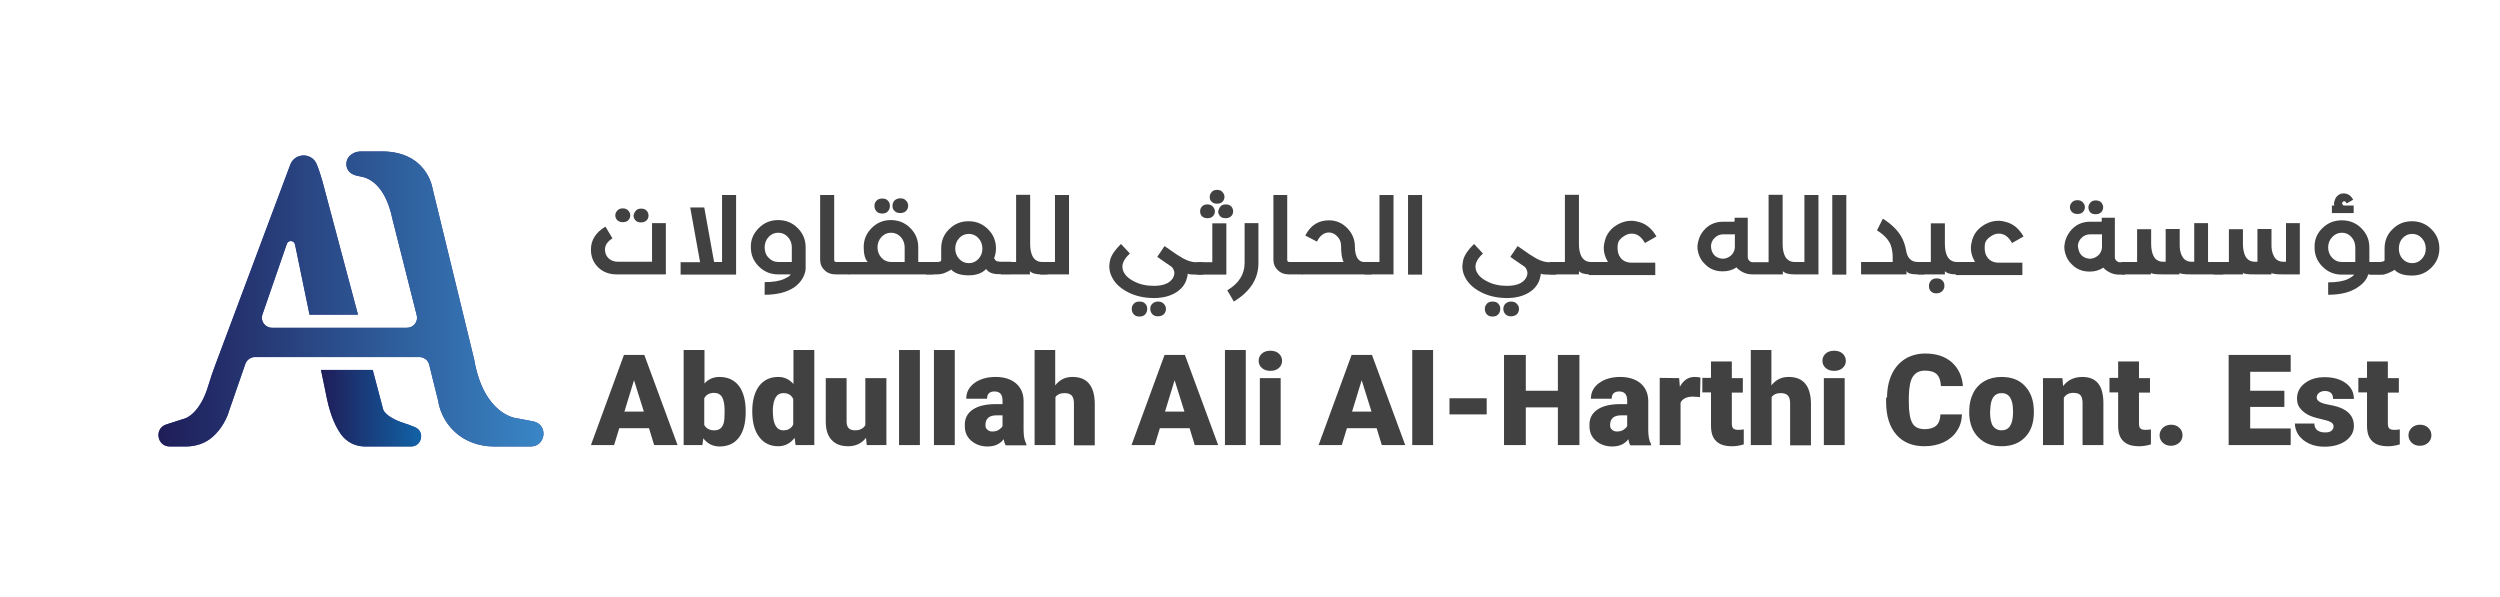 <?xml version="1.0" encoding="utf-8"?>
<!-- Generator: Adobe Illustrator 26.0.1, SVG Export Plug-In . SVG Version: 6.00 Build 0)  -->
<svg version="1.1" id="Layer_1" xmlns="http://www.w3.org/2000/svg" xmlns:xlink="http://www.w3.org/1999/xlink" x="0px" y="0px"
	 viewBox="0 0 1067.8 255.2" style="enable-background:new 0 0 1067.8 255.2;" xml:space="preserve">
<style type="text/css">
	.st0{fill:#3A4B9E;}
	.st1{fill:url(#SVGID_1_);}
	.st2{fill:url(#SVGID_00000084523802343174695430000004392716833991688093_);}
	.st3{fill:#414141;}
</style>
<g>
	<g>
		<g>
			<path class="st0" d="M226.7,190.7l-15.7,0c-6.2,0-12.4-2.1-16.9-6.4c-6.2-5.9-6.9-12.9-6.9-12.9l-3.9-15.7
				c-0.5-1.9-2.2-3.2-4.2-3.2h-70.2c-1.8,0-3.5,1.2-4.1,2.9l-7,20.2c0,0-1.6,6.3-7.1,11.1c-3.1,2.7-7.2,4-11.3,4h-6.9
				c-5.5,0-6.7-7.7-1.5-9.4l8.1-2.6c0,0,6.4-1.9,10-14.4c0.9-3,1.9-5.9,3-8.8l31.9-85.2c1-2.6,3.3-3.9,5.7-3.9
				c2.3,0,4.6,1.3,5.6,3.8c0.9,2.2,1.6,4.5,2.3,6.8l15.3,57.4h-20.7l-6.2-30c-0.4-1.8-2.9-2-3.5-0.2l-10.4,30.1
				c-1,2.8,1.1,5.7,4.1,5.7h57.6c2.8,0,4.9-2.6,4.2-5.3l-10.4-41.2c-3.1-14.9-10.4-17.6-13.5-18.1c-1.1-0.2-2.2-0.4-3.3-0.9
				c-3.8-1.7-3.8-7-0.1-8.9l0.1-0.1c1-0.5,2.1-0.8,3.2-0.8h7.6c20.7-0.8,23.1,15.6,23.1,15.6l17.8,73.1c4.1,23.9,18,25.2,18,25.2
				l7.4,1.4C234.3,181.5,233.1,190.7,226.7,190.7z"/>
			
				<linearGradient id="SVGID_1_" gradientUnits="userSpaceOnUse" x1="-50.941" y1="127.577" x2="113.526" y2="127.577" gradientTransform="matrix(1 0 0 1 118.606 0)">
				<stop  offset="0" style="stop-color:#1F1D58"/>
				<stop  offset="1" style="stop-color:#3986C6"/>
			</linearGradient>
			<path class="st1" d="M226.7,190.7l-15.7,0c-6.2,0-12.4-2.1-16.9-6.4c-6.2-5.9-6.9-12.9-6.9-12.9l-3.9-15.7
				c-0.5-1.9-2.2-3.2-4.2-3.2h-70.2c-1.8,0-3.5,1.2-4.1,2.9l-7,20.2c0,0-1.6,6.3-7.1,11.1c-3.1,2.7-7.2,4-11.3,4h-6.9
				c-5.5,0-6.7-7.7-1.5-9.4l8.1-2.6c0,0,6.4-1.9,10-14.4c0.9-3,1.9-5.9,3-8.8l31.9-85.2c1-2.6,3.3-3.9,5.7-3.9
				c2.3,0,4.6,1.3,5.6,3.8c0.9,2.2,1.6,4.5,2.3,6.8l15.3,57.4h-20.7l-6.2-30c-0.4-1.8-2.9-2-3.5-0.2l-10.4,30.1
				c-1,2.8,1.1,5.7,4.1,5.7h57.6c2.8,0,4.9-2.6,4.2-5.3l-10.4-41.2c-3.1-14.9-10.4-17.6-13.5-18.1c-1.1-0.2-2.2-0.4-3.3-0.9
				c-3.8-1.7-3.8-7-0.1-8.9l0.1-0.1c1-0.5,2.1-0.8,3.2-0.8h7.6c20.7-0.8,23.1,15.6,23.1,15.6l17.8,73.1c4.1,23.9,18,25.2,18,25.2
				l7.4,1.4C234.3,181.5,233.1,190.7,226.7,190.7z"/>
		</g>
		<g>
			<path class="st0" d="M175.6,190.7h-19.7c-4,0-7.7-1.8-10.1-5c-2.2-3-4.5-7.7-6.1-15.1l-2.6-12.6h22.1l4.4,16.7
				c0,0,0.5,3.6,10.7,6.6l2.8,1.1C181.6,184.1,180.3,190.7,175.6,190.7z"/>
			
				<linearGradient id="SVGID_00000126313989736122000120000003842113417069141421_" gradientUnits="userSpaceOnUse" x1="18.526" y1="174.304" x2="61.279" y2="174.304" gradientTransform="matrix(1 0 0 1 118.606 0)">
				<stop  offset="0" style="stop-color:#1F1D58"/>
				<stop  offset="1" style="stop-color:#1163A6"/>
			</linearGradient>
			<path style="fill:url(#SVGID_00000126313989736122000120000003842113417069141421_);" d="M175.6,190.7h-19.7c-4,0-7.7-1.8-10.1-5
				c-2.2-3-4.5-7.7-6.1-15.1l-2.6-12.6h22.1l4.4,16.7c0,0,0.5,3.6,10.7,6.6l2.8,1.1C181.6,184.1,180.3,190.7,175.6,190.7z"/>
		</g>
	</g>
	<g>
		<g>
			<path class="st3" d="M266.5,151.6h8.7l14.2,38.5h-10l-2.2-7.2h-12.7l-2.2,7.2h-9.9L266.5,151.6z M275,175.8l-4.2-13.4l-4.1,13.4
				H275z"/>
			<path class="st3" d="M292,149.5h8.9v14.3c1.7-1.9,3.8-2.8,6.4-2.8c3.6,0,6.3,1.3,8.3,3.8c1.9,2.6,2.9,6.2,2.9,10.8v0.5
				c0,4.7-1,8.3-2.9,10.8c-1.9,2.5-4.7,3.8-8.2,3.8c-2.9,0-5.3-1.2-7-3.5l-0.4,2.9h-8V149.5z M305.1,183.8c2.1,0,3.4-1,4-3.1
				c0.3-1,0.4-2.8,0.4-5.2c0-2.8-0.4-4.7-1.1-5.9c-0.7-1.2-1.9-1.8-3.4-1.8c-2,0-3.4,0.8-4.2,2.3v11.4
				C301.6,183,303,183.8,305.1,183.8z"/>
			<path class="st3" d="M324.2,164.9c2-2.6,4.7-3.9,8.2-3.9c2.6,0,4.7,1,6.5,3v-14.5h8.9v40.6h-8l-0.4-3.1c-1.8,2.4-4.2,3.6-7,3.6
				c-3.4,0-6.1-1.3-8.1-3.9c-2-2.6-3-6.3-3-11.1C321.3,171.1,322.3,167.5,324.2,164.9z M334.6,183.8c2,0,3.4-0.8,4.2-2.5v-10.9
				c-0.8-1.7-2.2-2.5-4.2-2.5c-2.8,0-4.2,2.2-4.5,6.7l0,1.6C330.2,181.2,331.7,183.8,334.6,183.8z"/>
			<path class="st3" d="M352.7,180v-18.5h8.9v18.6c0,2.5,1.2,3.7,3.6,3.7c2,0,3.5-0.7,4.4-2.2v-20.1h9v28.6h-8.4l-0.3-3.1
				c-1.9,2.4-4.4,3.6-7.6,3.6c-3.1,0-5.5-0.9-7.1-2.7C353.5,186.1,352.7,183.5,352.7,180z"/>
			<path class="st3" d="M392.9,190.1h-8.9v-40.6h8.9V190.1z"/>
			<path class="st3" d="M407.8,190.1h-8.9v-40.6h8.9V190.1z"/>
			<path class="st3" d="M415.4,175c2.3-1.6,5.6-2.4,10-2.4h2.8v-1.5c0-2.6-1.1-3.9-3.4-3.9c-2.1,0-3.2,1-3.2,3.1h-8.9
				c0-2.8,1.2-5,3.5-6.7s5.4-2.6,9-2.6c3.7,0,6.5,0.9,8.7,2.7c2.1,1.8,3.2,4.2,3.3,7.3v12.7c0,2.6,0.4,4.6,1.2,6v0.5h-8.9
				c-0.3-0.6-0.6-1.4-0.8-2.6c-1.6,2.1-3.9,3.1-6.9,3.1c-2.7,0-5-0.8-6.9-2.4c-1.9-1.6-2.8-3.7-2.8-6.2
				C411.9,178.9,413.1,176.6,415.4,175z M421.7,183.5c0.5,0.5,1.2,0.8,2.1,0.8c1.1,0,2-0.2,2.8-0.7c0.7-0.5,1.3-1,1.6-1.6v-4.6h-2.6
				c-3.1,0-4.7,1.4-4.7,4.2C420.9,182.4,421.1,183,421.7,183.5z"/>
			<path class="st3" d="M441.8,149.5h8.9v15.1c1.9-2.4,4.3-3.6,7.3-3.6c3.2,0,5.5,0.9,7.1,2.8c1.6,1.9,2.4,4.6,2.5,8.3v18.1h-8.9
				v-17.9c0-1.5-0.3-2.6-0.9-3.3c-0.6-0.7-1.7-1.1-3.1-1.1c-1.8,0-3.1,0.6-3.9,1.7v20.5h-8.9V149.5z"/>
			<path class="st3" d="M497.4,151.6h8.7l14.2,38.5h-10l-2.2-7.2h-12.7l-2.2,7.2h-9.9L497.4,151.6z M505.9,175.8l-4.2-13.4
				l-4.1,13.4H505.9z"/>
			<path class="st3" d="M532.1,190.1h-8.9v-40.6h8.9V190.1z"/>
			<path class="st3" d="M537.6,154.1c0-1.3,0.5-2.3,1.4-3.1c0.9-0.8,2.1-1.2,3.6-1.2c1.5,0,2.7,0.4,3.6,1.2c0.9,0.8,1.4,1.9,1.4,3.1
				c0,1.3-0.5,2.3-1.4,3.1s-2.1,1.2-3.6,1.2c-1.5,0-2.7-0.4-3.6-1.2S537.6,155.4,537.6,154.1z M547,161.5v28.6h-8.9v-28.6H547z"/>
			<path class="st3" d="M577.3,151.6h8.7l14.2,38.5h-10l-2.2-7.2h-12.7l-2.2,7.2h-9.9L577.3,151.6z M585.8,175.8l-4.2-13.4
				l-4.1,13.4H585.8z"/>
			<path class="st3" d="M612.1,190.1h-8.9v-40.6h8.9V190.1z"/>
			<path class="st3" d="M635,177h-15.9v-6.9H635V177z"/>
			<path class="st3" d="M642.4,190.1v-38.5h9.3v15.3h13.7v-15.3h9.2v38.5h-9.2V174h-13.7v16.1H642.4z"/>
			<path class="st3" d="M682.2,175c2.3-1.6,5.6-2.4,10-2.4h2.8v-1.5c0-2.6-1.1-3.9-3.4-3.9c-2.1,0-3.2,1-3.2,3.1h-8.9
				c0-2.8,1.2-5,3.5-6.7s5.4-2.6,9-2.6s6.5,0.9,8.7,2.7c2.1,1.8,3.2,4.2,3.3,7.3v12.7c0,2.6,0.4,4.6,1.2,6v0.5h-8.9
				c-0.3-0.6-0.6-1.4-0.8-2.6c-1.6,2.1-3.9,3.1-6.9,3.1c-2.7,0-5-0.8-6.9-2.4c-1.9-1.6-2.8-3.7-2.8-6.2
				C678.7,178.9,679.9,176.6,682.2,175z M688.5,183.5c0.5,0.5,1.2,0.8,2.1,0.8c1.1,0,2-0.2,2.8-0.7c0.7-0.5,1.3-1,1.6-1.6v-4.6h-2.6
				c-3.1,0-4.7,1.4-4.7,4.2C687.7,182.4,687.9,183,688.5,183.5z"/>
			<path class="st3" d="M717.2,161.5l0.3,3.7c1.5-2.8,3.6-4.2,6.3-4.2c1,0,1.8,0.1,2.5,0.3l-0.2,8.3l-2.9-0.2
				c-2.8,0-4.6,0.9-5.4,2.6v18.1h-8.9v-28.7L717.2,161.5z"/>
			<path class="st3" d="M730.8,161.5v-7.1h8.9v7.1h4.7v6.2h-4.7v13.1c0,1.1,0.2,1.8,0.6,2.2c0.4,0.4,1.2,0.6,2.3,0.6
				c0.9,0,1.6-0.1,2.2-0.2v6.4c-1.6,0.5-3.3,0.8-5,0.8c-3.1,0-5.3-0.7-6.8-2.2c-1.5-1.4-2.2-3.6-2.2-6.6v-14.2h-3.7v-6.2H730.8z"/>
			<path class="st3" d="M747.7,149.5h8.9v15.1c1.9-2.4,4.3-3.6,7.3-3.6c3.2,0,5.5,0.9,7.1,2.8c1.6,1.9,2.4,4.6,2.5,8.3v18.1h-8.9
				v-17.9c0-1.5-0.3-2.6-0.9-3.3s-1.7-1.1-3.1-1.1c-1.8,0-3.1,0.6-3.9,1.7v20.5h-8.9V149.5z"/>
			<path class="st3" d="M778.4,154.1c0-1.3,0.5-2.3,1.4-3.1c0.9-0.8,2.1-1.2,3.6-1.2c1.5,0,2.7,0.4,3.6,1.2c0.9,0.8,1.4,1.9,1.4,3.1
				c0,1.3-0.5,2.3-1.4,3.1c-0.9,0.8-2.1,1.2-3.6,1.2c-1.5,0-2.7-0.4-3.6-1.2C778.9,156.4,778.4,155.4,778.4,154.1z M787.9,161.5
				v28.6H779v-28.6H787.9z"/>
			<path class="st3" d="M806,169.8c0-3.8,0.7-7.1,2-9.9c1.3-2.8,3.2-5,5.7-6.6c2.5-1.5,5.3-2.3,8.6-2.3c4.7,0,8.4,1.2,11.3,3.7
				c2.8,2.5,4.5,5.9,4.8,10.2H829c-0.1-2.3-0.7-4-1.8-5.1c-1.1-1-2.8-1.5-5.1-1.5c-2.3,0-4,0.9-5.1,2.6c-1.1,1.7-1.6,4.5-1.7,8.3
				v2.7c0,4.1,0.5,7,1.5,8.8c1,1.8,2.8,2.6,5.3,2.6c2.1,0,3.8-0.5,4.9-1.5c1.1-1,1.7-2.6,1.8-4.8h9.2c-0.1,2.7-0.8,5.1-2.2,7.1
				c-1.3,2.1-3.2,3.6-5.6,4.8c-2.4,1.1-5.1,1.7-8.2,1.7c-5.1,0-9.1-1.6-12-4.9c-2.9-3.3-4.4-8-4.4-14V169.8z"/>
			<path class="st3" d="M841.1,175.5c0-2.9,0.6-5.4,1.7-7.6c1.1-2.2,2.7-3.9,4.8-5.1c2.1-1.2,4.5-1.8,7.3-1.8c4.3,0,7.7,1.3,10.1,4
				c2.5,2.7,3.7,6.3,3.7,10.8v0.3c0,4.5-1.2,8-3.7,10.6c-2.5,2.6-5.8,3.9-10.1,3.9c-4.1,0-7.3-1.2-9.8-3.7c-2.5-2.4-3.8-5.8-4-9.9
				L841.1,175.5z M850,176.1c0,2.6,0.4,4.6,1.2,5.8c0.8,1.2,2.1,1.9,3.7,1.9c3.2,0,4.8-2.4,4.9-7.3v-0.9c0-5.1-1.6-7.7-4.9-7.7
				c-3,0-4.6,2.2-4.8,6.6L850,176.1z"/>
			<path class="st3" d="M872.5,161.5h8.4l0.3,3.4c2-2.6,4.7-3.9,8.2-3.9c3,0,5.2,0.9,6.7,2.7c1.5,1.8,2.2,4.5,2.3,8v18.4h-8.9V172
				c0-1.4-0.3-2.5-0.9-3.2c-0.6-0.7-1.6-1-3.2-1c-1.7,0-3,0.7-3.9,2.1v20.2h-8.9V161.5z"/>
			<path class="st3" d="M904.7,161.5v-7.1h8.9v7.1h4.7v6.2h-4.7v13.1c0,1.1,0.2,1.8,0.6,2.2c0.4,0.4,1.2,0.6,2.3,0.6
				c0.9,0,1.6-0.1,2.2-0.2v6.4c-1.6,0.5-3.3,0.8-5,0.8c-3.1,0-5.3-0.7-6.8-2.2c-1.5-1.4-2.2-3.6-2.2-6.6v-14.2H901v-6.2H904.7z"/>
			<path class="st3" d="M923.8,182.7c0.9-0.8,2.1-1.3,3.5-1.3c1.4,0,2.6,0.4,3.5,1.3c0.9,0.8,1.4,1.9,1.4,3.2c0,1.3-0.5,2.4-1.4,3.2
				c-0.9,0.8-2.1,1.3-3.5,1.3c-1.4,0-2.6-0.4-3.5-1.3c-0.9-0.8-1.4-1.9-1.4-3.2C922.4,184.7,922.9,183.6,923.8,182.7z"/>
			<path class="st3" d="M978.4,151.6v7.2h-17.3v8.1h14.6v6.9h-14.6v9.2h17.3v7.1h-26.5v-38.5H978.4z"/>
			<path class="st3" d="M980.2,180.9h8.3c0,1.3,0.5,2.3,1.3,2.9c0.8,0.6,1.9,0.9,3.3,0.9c1.2,0,2.1-0.2,2.7-0.7
				c0.6-0.5,0.9-1.1,0.9-1.9c0-0.8-0.4-1.4-1.2-1.8c-0.8-0.5-2.3-0.9-4.5-1.4c-2.2-0.5-4.1-1.1-5.5-1.9c-1.4-0.8-2.5-1.8-3.3-2.9
				c-0.8-1.1-1.1-2.5-1.1-3.9c0-2.6,1.1-4.8,3.3-6.5c2.2-1.7,5-2.6,8.5-2.6c3.8,0,6.8,0.9,9.1,2.6c2.3,1.7,3.4,4,3.4,6.7h-8.9
				c0-2.3-1.2-3.4-3.6-3.4c-0.9,0-1.7,0.3-2.4,0.8c-0.6,0.5-1,1.2-1,1.9c0,0.8,0.4,1.4,1.2,1.9c0.8,0.5,2,0.9,3.7,1.2
				c1.7,0.3,3.2,0.7,4.5,1.1c4.3,1.5,6.5,4.1,6.5,8c0,2.6-1.2,4.7-3.5,6.4c-2.3,1.6-5.3,2.5-9,2.5c-2.5,0-4.6-0.4-6.6-1.3
				c-1.9-0.9-3.4-2.1-4.5-3.6C980.7,184.2,980.2,182.6,980.2,180.9z"/>
			<path class="st3" d="M1011,161.5v-7.1h8.9v7.1h4.7v6.2h-4.7v13.1c0,1.1,0.2,1.8,0.6,2.2c0.4,0.4,1.2,0.6,2.3,0.6
				c0.9,0,1.6-0.1,2.2-0.2v6.4c-1.6,0.5-3.3,0.8-5,0.8c-3.1,0-5.3-0.7-6.8-2.2c-1.5-1.4-2.2-3.6-2.2-6.6v-14.2h-3.7v-6.2H1011z"/>
			<path class="st3" d="M1030.1,182.7c0.9-0.8,2.1-1.3,3.5-1.3c1.4,0,2.6,0.4,3.5,1.3c0.9,0.8,1.4,1.9,1.4,3.2
				c0,1.3-0.5,2.4-1.4,3.2c-0.9,0.8-2.1,1.3-3.5,1.3c-1.4,0-2.6-0.4-3.5-1.3c-0.9-0.8-1.4-1.9-1.4-3.2
				C1028.7,184.7,1029.2,183.6,1030.1,182.7z"/>
		</g>
	</g>
	<g>
		<g>
			<path class="st3" d="M258.6,96.8l3,5c-2.1,1.3-3.2,2.9-3.2,4.8c0,1.5,0.5,2.7,1.5,3.7c1.1,1,2.4,1.5,4.1,1.5h14.5V95.3h5.9v21.9
				h-21c-3.2,0-5.9-1-8-3.1c-2-2-3-4.5-3-7.5C252.4,102.6,254.4,99.3,258.6,96.8z M263.6,90c0.6-0.7,1.4-1,2.4-1c1,0,1.8,0.3,2.4,1
				c0.5,0.6,0.8,1.2,0.8,2c0,0.8-0.3,1.5-0.8,2c-0.5,0.6-1.3,0.9-2.4,0.9c-1,0-1.8-0.3-2.4-0.9c-0.5-0.6-0.8-1.2-0.8-2
				C262.8,91.3,263.1,90.6,263.6,90z M271.5,90.1c0.5-0.7,1.3-1,2.4-1c1,0,1.8,0.3,2.4,1c0.5,0.6,0.7,1.3,0.7,2c0,0.8-0.3,1.5-0.8,2
				c-0.6,0.6-1.4,0.9-2.4,0.9c-1.1,0-1.9-0.3-2.4-0.9c-0.5-0.6-0.8-1.2-0.8-2C270.7,91.4,271,90.7,271.5,90.1z"/>
			<path class="st3" d="M299,111.9l-4.2-23.3h6l4.2,23.3h3.4V83.3h6v34h-23.7v-5.3H299z"/>
			<path class="st3" d="M324.1,97.4c2.3-2.3,5-3.4,8.3-3.4c3.2,0,6,1.1,8.3,3.4c2.3,2.3,3.4,5,3.4,8.2l0,7.9c0,0.4,0,0.7,0,1
				c0,0.9-0.1,1.5-0.3,2c-0.7,2.5-2.3,4.6-4.7,6.3c-3,2-7.2,3.1-12.5,3.1v-5.4c3.7,0,6.5-0.5,8.4-1.4c1.7-0.8,2.6-1.4,2.7-1.9h-5.3
				c-3.2,0-6-1.1-8.3-3.4c-2.3-2.3-3.4-5-3.4-8.2C320.6,102.4,321.8,99.7,324.1,97.4z M328.3,110.1c1.1,1.2,2.5,1.8,4.1,1.8h5.8
				v-6.3c0-1.7-0.6-3.2-1.7-4.4c-1.1-1.2-2.5-1.8-4.1-1.8c-1.6,0-3,0.6-4.1,1.8c-1.1,1.2-1.7,2.7-1.7,4.4
				C326.6,107.4,327.1,108.9,328.3,110.1z"/>
			<path class="st3" d="M350.3,83.3h6V111c0,0.6,0.3,0.9,0.8,0.9h5.7l0.1,5.3H357c-2,0-3.6-0.6-4.8-1.8c-1.3-1.2-1.9-2.7-1.9-4.5
				V83.3z"/>
			<path class="st3" d="M362.5,117.2v-5.3h8.1c-1.1-1.2-1.7-3.3-1.7-6.3c0-3.2,1.1-5.9,3.4-8.2c2.3-2.3,5-3.4,8.2-3.4
				c3.2,0,6,1.1,8.3,3.4c2.3,2.3,3.4,5,3.4,8.2v6.3h6.5v5.3H362.5z M374.3,85.8c0.6-0.7,1.4-1,2.5-1c1.1,0,2,0.3,2.5,1
				c0.6,0.6,0.8,1.3,0.8,2.2c0,0.8-0.3,1.6-0.8,2.2c-0.6,0.7-1.4,1-2.5,1c-1.1,0-1.9-0.3-2.5-1c-0.5-0.6-0.8-1.3-0.8-2.2
				C373.5,87.1,373.7,86.4,374.3,85.8z M374.8,105.6c0,1.8,0.6,3.3,1.7,4.5c1.1,1.2,2.5,1.8,4.1,1.8h5.8v-6.3c0-1.7-0.6-3.2-1.7-4.4
				c-1.1-1.2-2.5-1.8-4.1-1.8c-1.6,0-3,0.6-4.1,1.8C375.4,102.4,374.8,103.9,374.8,105.6z M381.2,87.9c0-0.8,0.3-1.6,0.8-2.2
				c0.6-0.6,1.5-1,2.5-1c1.1,0,1.9,0.3,2.5,1c0.6,0.6,0.9,1.3,0.9,2.2c0,0.8-0.3,1.6-0.9,2.2c-0.6,0.6-1.5,0.9-2.5,0.9
				c-1.1,0-1.9-0.3-2.5-1C381.4,89.5,381.2,88.8,381.2,87.9z"/>
			<path class="st3" d="M395.5,117.2v-5.3h5.2c0.3,0,0.5-0.1,0.8-0.2c0.4-0.1,0.5-0.3,0.5-0.6v-5c0-3.2,1.1-6,3.4-8.2
				c2.3-2.3,5-3.4,8.3-3.4c3.2,0,6,1.1,8.3,3.4c2.3,2.3,3.4,5,3.4,8.2c0,1.6-0.3,2.9-0.8,4.2c0.1,0.2,0.3,0.5,0.6,0.9
				c0.3,0.4,1.2,0.6,2.7,0.6h4v5.3h-5.3c-2.6,0-4.4-0.7-5.4-2.2c-1.7,1.8-4.2,2.7-7.5,2.7c-3.4,0-5.9-0.8-7.5-2.5
				c-0.2,0.3-0.9,0.7-2.3,1.3c-1,0.5-2.3,0.8-4,0.8H395.5z M408,106.2c0,1.7,0.6,3.2,1.7,4.4c1.1,1.2,2.5,1.8,4.1,1.8s3-0.6,4.1-1.8
				c1.1-1.2,1.7-2.6,1.7-4.4c0-1.8-0.6-3.3-1.7-4.5c-1.1-1.2-2.5-1.8-4.1-1.8s-3,0.6-4.1,1.8C408.6,102.9,408,104.4,408,106.2z"/>
			<path class="st3" d="M427.5,111.9h6.5V83.2h6v21.1c0,2.2,0.4,4,1.1,5.3c0.9,1.5,2.2,2.3,4.1,2.3h2.2v5.3H445c-0.1,0-0.1,0-0.2,0
				c-2.5,0-4.1-0.5-4.9-1.4v1.4h-12.4V111.9z"/>
			<path class="st3" d="M450.6,83.3h6v33.9h-12.4v-5.3h6.4V83.3z"/>
			<path class="st3" d="M474.2,110.9c0.6-2.1,2.2-4.4,4.6-6.7l3.8,4.1c-2.1,1.9-3.2,3.8-3.2,5.6c0,0.6,0.1,1.1,0.3,1.7
				c0.7,1.9,2.3,3.4,4.7,4.6c2.5,1.3,5.3,1.9,8.5,1.9c2.3,0,4.3-0.4,5.8-1.2c1.4-0.8,2.3-1.8,2.7-3.1c0.1-0.4,0.2-0.8,0.2-1.1
				c0-0.5-0.1-0.9-0.3-1.4c-0.3-0.8-0.8-1.4-1.4-1.7c-0.9-0.6-2.1-1.4-3.5-2.4l-2.1-1.5l3.1-4.6l5.2,3.6c1.1,0.7,2,1.2,2.8,1.7
				c2,1.1,3.9,1.6,5.4,1.6h3.1v5.3h-3.1c-1.7,0-2.8-0.1-3.5-0.4c0,0,0,0.1,0,0.1c0,0.4-0.1,1-0.4,2c-0.7,2.6-2.4,4.6-4.9,6.1
				c-2.4,1.4-5.5,2.2-9.1,2.2c-4.3,0-8.2-0.9-11.5-2.7c-3.4-1.8-5.7-4.2-6.9-7.2c-0.5-1.3-0.7-2.5-0.7-3.8
				C473.8,112.7,474,111.8,474.2,110.9z M484.2,129.8c0.6-0.7,1.4-1,2.5-1c1.1,0,2,0.3,2.5,1c0.6,0.6,0.8,1.3,0.8,2.2
				c0,0.8-0.3,1.6-0.8,2.2c-0.6,0.7-1.4,1-2.5,1c-1.1,0-1.9-0.3-2.5-1c-0.5-0.6-0.8-1.3-0.8-2.2
				C483.4,131.1,483.6,130.4,484.2,129.8z M492.1,129.8c0.6-0.6,1.5-1,2.5-1c1.1,0,1.9,0.3,2.5,1c0.6,0.6,0.9,1.3,0.9,2.2
				c0,0.8-0.3,1.6-0.9,2.2c-0.6,0.6-1.5,0.9-2.5,0.9c-1.1,0-1.9-0.3-2.5-1c-0.5-0.6-0.8-1.3-0.8-2.2
				C491.3,131.1,491.5,130.4,492.1,129.8z"/>
			<path class="st3" d="M517.8,111.9V95.4h6v21.9h-12.4v-5.3H517.8z M512.6,90.3c0-0.8,0.2-1.5,0.7-2c0.6-0.7,1.4-1,2.4-1
				c1,0,1.8,0.3,2.4,1c0.5,0.6,0.8,1.2,0.8,2c0,0.8-0.3,1.5-0.8,2c-0.5,0.6-1.3,0.9-2.4,0.9c-1,0-1.8-0.3-2.4-0.9
				C512.8,91.7,512.6,91.1,512.6,90.3z M516.7,84.1c0-0.8,0.3-1.5,0.8-2c0.5-0.7,1.3-1,2.3-1c1.1,0,1.9,0.3,2.4,1
				c0.5,0.6,0.8,1.2,0.8,2c0,0.8-0.3,1.5-0.8,2c-0.5,0.6-1.3,0.9-2.4,0.9c-1,0-1.8-0.3-2.3-0.9C516.9,85.6,516.7,85,516.7,84.1z
				 M521.2,88.3c0.5-0.7,1.3-1,2.4-1c1,0,1.8,0.3,2.4,1c0.5,0.6,0.7,1.3,0.7,2c0,0.8-0.3,1.5-0.8,2c-0.6,0.6-1.4,0.9-2.4,0.9
				c-1.1,0-1.9-0.3-2.4-0.9c-0.5-0.6-0.8-1.2-0.8-2C520.5,89.6,520.7,88.9,521.2,88.3z"/>
			<path class="st3" d="M524.2,124c5-3,7.4-6.9,7.4-11.7V95.3h5.9v17.1c0,6.7-3.5,12.1-10.5,16.4L524.2,124z"/>
			<path class="st3" d="M543.8,83.3h6V111c0,0.6,0.3,0.9,0.8,0.9h5.7l0.1,5.3h-5.8c-2,0-3.6-0.6-4.8-1.8c-1.3-1.2-1.9-2.7-1.9-4.5
				V83.3z"/>
			<path class="st3" d="M556,117.2v-5.3h17.9c-0.7-1.2-1.1-3.5-1.1-6.9c0-1.5-0.5-2.9-1.6-4c-1-1.1-2.2-1.7-3.6-1.7
				c-2.1,0-3.8,1.3-5.1,3.9l-5-2.6c1.2-2.3,2.7-4,4.4-5c1.7-1,3.6-1.5,5.7-1.5c3,0,5.7,1.1,7.9,3.4c2.1,2.2,3.2,4.8,3.2,7.8
				c0,2.5,0.5,4.3,1.4,5.4c0.7,0.8,1.5,1.2,2.5,1.2h3.2v5.3H556z"/>
			<path class="st3" d="M589.2,83.3h6v33.9h-12.4v-5.3h6.4V83.3z"/>
			<path class="st3" d="M607.4,83.3v34h-6v-34H607.4z"/>
			<path class="st3" d="M625,110.9c0.6-2.1,2.2-4.4,4.6-6.7l3.8,4.1c-2.1,1.9-3.2,3.8-3.2,5.6c0,0.6,0.1,1.1,0.3,1.7
				c0.7,1.9,2.3,3.4,4.7,4.6c2.5,1.3,5.3,1.9,8.5,1.9c2.3,0,4.3-0.4,5.8-1.2c1.4-0.8,2.3-1.8,2.7-3.1c0.1-0.4,0.2-0.8,0.2-1.1
				c0-0.5-0.1-0.9-0.3-1.4c-0.3-0.8-0.8-1.4-1.4-1.7c-0.9-0.6-2.1-1.4-3.5-2.4l-2.1-1.5l3.1-4.6l5.2,3.6c1.1,0.7,2,1.2,2.8,1.7
				c2,1.1,3.9,1.6,5.4,1.6h3.1v5.3h-3.1c-1.7,0-2.8-0.1-3.5-0.4c0,0,0,0.1,0,0.1c0,0.4-0.1,1-0.4,2c-0.7,2.6-2.4,4.6-4.9,6.1
				c-2.4,1.4-5.5,2.2-9.1,2.2c-4.3,0-8.2-0.9-11.5-2.7c-3.4-1.8-5.7-4.2-6.9-7.2c-0.5-1.3-0.7-2.5-0.7-3.8
				C624.7,112.7,624.8,111.8,625,110.9z M635,129.8c0.6-0.7,1.4-1,2.5-1c1.1,0,2,0.3,2.5,1c0.6,0.6,0.8,1.3,0.8,2.2
				c0,0.8-0.3,1.6-0.8,2.2c-0.6,0.7-1.4,1-2.5,1c-1.1,0-1.9-0.3-2.5-1c-0.5-0.6-0.8-1.3-0.8-2.2C634.2,131.1,634.5,130.4,635,129.8z
				 M642.9,129.8c0.6-0.6,1.5-1,2.5-1c1.1,0,1.9,0.3,2.5,1c0.6,0.6,0.9,1.3,0.9,2.2c0,0.8-0.3,1.6-0.9,2.2c-0.6,0.6-1.5,0.9-2.5,0.9
				c-1.1,0-1.9-0.3-2.5-1c-0.5-0.6-0.8-1.3-0.8-2.2C642.1,131.1,642.4,130.4,642.9,129.8z"/>
			<path class="st3" d="M661.9,111.9h6.5V83.2h6v21.1c0,2.2,0.4,4,1.1,5.3c0.9,1.5,2.2,2.3,4.1,2.3h2.2v5.3h-2.3c-0.1,0-0.1,0-0.2,0
				c-2.5,0-4.1-0.5-4.9-1.4v1.4h-12.4V111.9z"/>
			<path class="st3" d="M678.6,117.2v-5.3h8.2c-0.1-0.1-0.2-0.3-0.3-0.5c-1-1.8-1.5-3.6-1.5-5.5c0-1,0.2-2.1,0.5-3.2
				c0.8-3,2.7-5.3,5.6-6.9c1.8-1,3.7-1.5,5.7-1.5c1.1,0,2.1,0.2,3.2,0.5c3.1,0.8,5.6,2.9,7.5,6.2l-4.9,2.8c-1.2-2.1-2.6-3.4-4.2-3.8
				c-0.5-0.2-1.1-0.2-1.6-0.2c-1,0-1.9,0.3-2.9,0.9c-1.7,1-2.7,2.2-2.9,3.6c-0.1,0.5-0.1,1.1-0.1,1.6c0,1.2,0.2,2.3,0.7,3.3
				c0.7,1.4,1.9,2.4,3.6,2.8c0.5,0.1,1,0.2,1.5,0.2h10.3v5.3H678.6z"/>
			<path class="st3" d="M727.4,98.8c2.1-2.7,5-4.1,8.5-4.1h4.7c0.2,0,0.3-0.2,0.3-0.5V93h5.6v16.8c0,0.6,0.2,1.1,0.6,1.5
				c0.4,0.4,0.9,0.7,1.4,0.7h6.9V83.2h6v21.1c0,2.2,0.4,4,1.1,5.3c0.9,1.5,2.2,2.3,4.1,2.3h4.1V83.3h6v33.9h-10.1
				c-0.1,0-0.1,0-0.2,0c-2.5,0-4.1-0.5-4.9-1.4v1.4h-12.9c-1.6,0-3-0.3-4.3-1c-1.1-0.6-2-1.2-2.6-2c-1.8,1.2-3.7,1.7-5.9,1.7
				c-0.9,0-1.9-0.1-2.8-0.3c-1.9-0.5-3.5-1.4-4.8-2.8c-1.4-1.3-2.3-2.9-2.8-4.7c-0.3-1-0.4-1.9-0.4-2.9
				C725.2,102.9,725.9,100.7,727.4,98.8z M731,106.7c0.5,1.9,1.7,3.1,3.5,3.6c0.5,0.1,0.9,0.2,1.4,0.2c1.1,0,2.1-0.4,3.1-1.1
				c1.3-1,2-2.4,2-4.1v-5.1c0.1,0,0.1,0,0.1-0.1c0,0-0.2,0-0.5,0H736c-1.7,0-3,0.7-4.1,2c-0.7,0.9-1.1,2-1.1,3.1
				C730.8,105.7,730.9,106.2,731,106.7z"/>
			<path class="st3" d="M788.6,83.3v34h-6v-34H788.6z"/>
			<path class="st3" d="M794.9,117.2l0-5.3h13.5v-2.4c0-0.8-0.1-1.6-0.2-2.3c-0.1-0.9-0.4-1.8-0.7-2.7c-0.9-2.2-2.9-4.3-5.8-6.1
				l2.5-5c3.5,2.2,6,4.6,7.6,7.2c1.2,1.9,1.9,4,2.3,6.2c0.5,3.4,2.2,5.1,5,5.1h2.9v5.3h-2.9c-2.9,0-4.5-0.5-4.8-1.5v1.5H794.9z"/>
			<path class="st3" d="M819.1,117.2v-5.3h5.6V95.4h6v8.9c0,2.2,0.4,4,1.1,5.3c0.9,1.5,2.2,2.3,4.1,2.3h2.2v5.3h-2.3
				c-0.1,0-0.1,0-0.2,0c-2.5,0-4.1-0.5-4.9-1.4v1.4H819.1z M823.9,122.1c0-0.8,0.3-1.6,0.8-2.2c0.6-0.7,1.5-1,2.5-1
				c1.1,0,1.9,0.3,2.5,1c0.6,0.6,0.8,1.3,0.8,2.2c0,0.9-0.3,1.6-0.9,2.2c-0.6,0.6-1.4,1-2.5,1c-1.1,0-1.9-0.3-2.5-1
				C824.1,123.7,823.9,123,823.9,122.1z"/>
			<path class="st3" d="M835.4,117.2v-5.3h8.2c-0.1-0.1-0.2-0.3-0.3-0.5c-1-1.8-1.5-3.6-1.5-5.5c0-1,0.2-2.1,0.5-3.2
				c0.8-3,2.7-5.3,5.6-6.9c1.8-1,3.7-1.5,5.7-1.5c1.1,0,2.1,0.2,3.2,0.5c3.1,0.8,5.6,2.9,7.5,6.2l-4.9,2.8c-1.2-2.1-2.6-3.4-4.2-3.8
				c-0.5-0.2-1.1-0.2-1.6-0.2c-1,0-1.9,0.3-2.9,0.9c-1.7,1-2.7,2.2-2.9,3.6c-0.1,0.5-0.1,1.1-0.1,1.6c0,1.2,0.2,2.3,0.7,3.3
				c0.7,1.4,1.9,2.4,3.6,2.8c0.5,0.1,1,0.2,1.5,0.2h10.3v5.3H835.4z"/>
			<path class="st3" d="M884.2,98.8c2.1-2.7,5-4.1,8.5-4.1h4.7c0.2,0,0.3-0.2,0.3-0.5V93h5.6v16.8c0,0.6,0.2,1.1,0.6,1.5
				c0.4,0.4,0.9,0.7,1.4,0.7h2.4v5.3h-2.4c-1.6,0-3-0.3-4.3-1c-1.1-0.6-2-1.2-2.6-2c-1.8,1.2-3.7,1.7-5.9,1.7
				c-0.9,0-1.9-0.1-2.8-0.3c-1.9-0.5-3.5-1.4-4.8-2.8c-1.4-1.3-2.3-2.9-2.8-4.7c-0.3-1-0.4-1.9-0.4-2.9
				C881.9,102.9,882.7,100.7,884.2,98.8z M884.9,86.5c0.6-0.7,1.4-1,2.4-1c1,0,1.8,0.3,2.4,1c0.5,0.6,0.8,1.2,0.8,2
				c0,0.8-0.3,1.5-0.8,2c-0.5,0.6-1.3,0.9-2.4,0.9c-1,0-1.8-0.3-2.4-0.9c-0.5-0.6-0.8-1.2-0.8-2C884.1,87.7,884.4,87.1,884.9,86.5z
				 M887.8,106.7c0.5,1.9,1.7,3.1,3.5,3.6c0.5,0.1,0.9,0.2,1.4,0.2c1.1,0,2.1-0.4,3.1-1.1c1.3-1,2-2.4,2-4.1v-5.1
				c0.1,0,0.1,0,0.1-0.1c0,0-0.2,0-0.5,0h-4.7c-1.7,0-3,0.7-4.1,2c-0.7,0.9-1.1,2-1.1,3.1C887.6,105.7,887.7,106.2,887.8,106.7z
				 M892,88.6c0-0.8,0.3-1.5,0.8-2c0.5-0.7,1.3-1,2.4-1c1,0,1.8,0.3,2.4,1c0.5,0.6,0.7,1.3,0.7,2c0,0.8-0.3,1.5-0.8,2
				c-0.6,0.6-1.4,0.9-2.4,0.9c-1.1,0-1.9-0.3-2.4-0.9C892.3,90.1,892,89.4,892,88.6z"/>
			<path class="st3" d="M906.3,117.2v-5.3h6.5v-14h6v6.3c0,2.2,0.4,4,1.1,5.3c0.8,1.5,2.2,2.3,4.1,2.3h1v-14h6v7.6
				c0.1,1.9,0.6,3.4,1.3,4.5c0.8,1.2,2.1,1.9,3.8,1.9h1.1V95.3h5.9v16.6h6.5v5.3H936c-3.1,0-4.8-0.2-5.1-0.7v0.7h-7
				c-3.2,0-4.9-0.2-5.2-0.7v0.7H906.3z"/>
			<path class="st3" d="M945.5,117.2v-5.3h6.5v-14h6v6.3c0,2.2,0.4,4,1.1,5.3c0.8,1.5,2.2,2.3,4.1,2.3h1v-14h6v7.6
				c0.1,1.9,0.6,3.4,1.3,4.5c0.8,1.2,2.1,1.9,3.8,1.9h1.1V95.3h5.9v21.9h-7c-3.1,0-4.8-0.2-5.1-0.7v0.7h-7c-3.2,0-4.9-0.2-5.2-0.7
				v0.7H945.5z"/>
			<path class="st3" d="M991.9,97.5c2.3-2.3,5.1-3.4,8.4-3.4c3.2,0,6,1.1,8.3,3.4c2.3,2.3,3.4,5,3.4,8.2v6.2h6.5v5.3h-7
				c-0.5,2-2,3.9-4.6,5.6c-3,2-7.1,3.1-12.5,3.1v-5.3c3.7,0,6.5-0.5,8.4-1.4c1.6-0.8,2.5-1.5,2.7-1.9h-5.2c-3.3,0-6-1.1-8.3-3.4
				c-2.3-2.3-3.4-5-3.4-8.2C988.5,102.5,989.6,99.7,991.9,97.5z M994.4,105.7c0,1.7,0.6,3.2,1.7,4.4c1.1,1.2,2.5,1.8,4.1,1.8h5.8
				v-6.2c0-1.8-0.6-3.3-1.7-4.5c-1.1-1.2-2.4-1.8-4-1.8c-1.6,0-3,0.6-4.1,1.8C995,102.4,994.4,103.9,994.4,105.7z M997,87.6
				c-0.1-0.2-0.1-0.3-0.1-0.6c0-0.4,0.1-0.9,0.3-1.4c0.3-1.1,0.9-1.9,1.9-2.5c0.6-0.4,1.3-0.5,2-0.5c0.4,0,0.8,0.1,1.2,0.2
				c1.1,0.3,2,1.1,2.8,2.5l-2.8,1.6c-0.3-0.6-0.6-0.9-0.8-0.9c-0.1,0-0.2,0-0.3,0c-0.2,0-0.3,0-0.4,0.1c-0.2,0.1-0.3,0.3-0.4,0.5
				c0,0.1,0,0.2,0,0.3c0,0.1,0,0.3,0.1,0.4c0.2,0.3,0.4,0.5,0.8,0.5h4v3.2h-9.3v-3.2H997z"/>
			<path class="st3" d="M1012.1,117.2v-5.3h4.5c0.1,0,0.3,0,0.6-0.1c0.3,0,0.6-0.1,0.8-0.2c0.4-0.1,0.5-0.3,0.5-0.6v-4.9
				c0-3.2,1.1-6,3.4-8.2c2.3-2.3,5-3.4,8.3-3.4c3.2,0,6,1.1,8.3,3.4c2.3,2.3,3.4,5,3.4,8.2c0,3.2-1.1,5.9-3.4,8.2
				c-2.3,2.3-5,3.4-8.3,3.4c-3.4,0-5.9-0.8-7.5-2.5c-0.2,0.3-0.9,0.7-2.3,1.3c-1,0.5-2.3,0.8-4,0.8H1012.1z M1024.6,106.2
				c0,1.7,0.5,3.2,1.6,4.4c1.1,1.2,2.5,1.8,4.1,1.8c1.6,0,3-0.6,4.1-1.8c1.1-1.2,1.7-2.6,1.7-4.4c0-1.8-0.6-3.3-1.7-4.5
				c-1.1-1.2-2.5-1.8-4.1-1.8c-1.6,0-3,0.6-4.1,1.8C1025.1,102.9,1024.6,104.4,1024.6,106.2z"/>
		</g>
	</g>
</g>
</svg>
